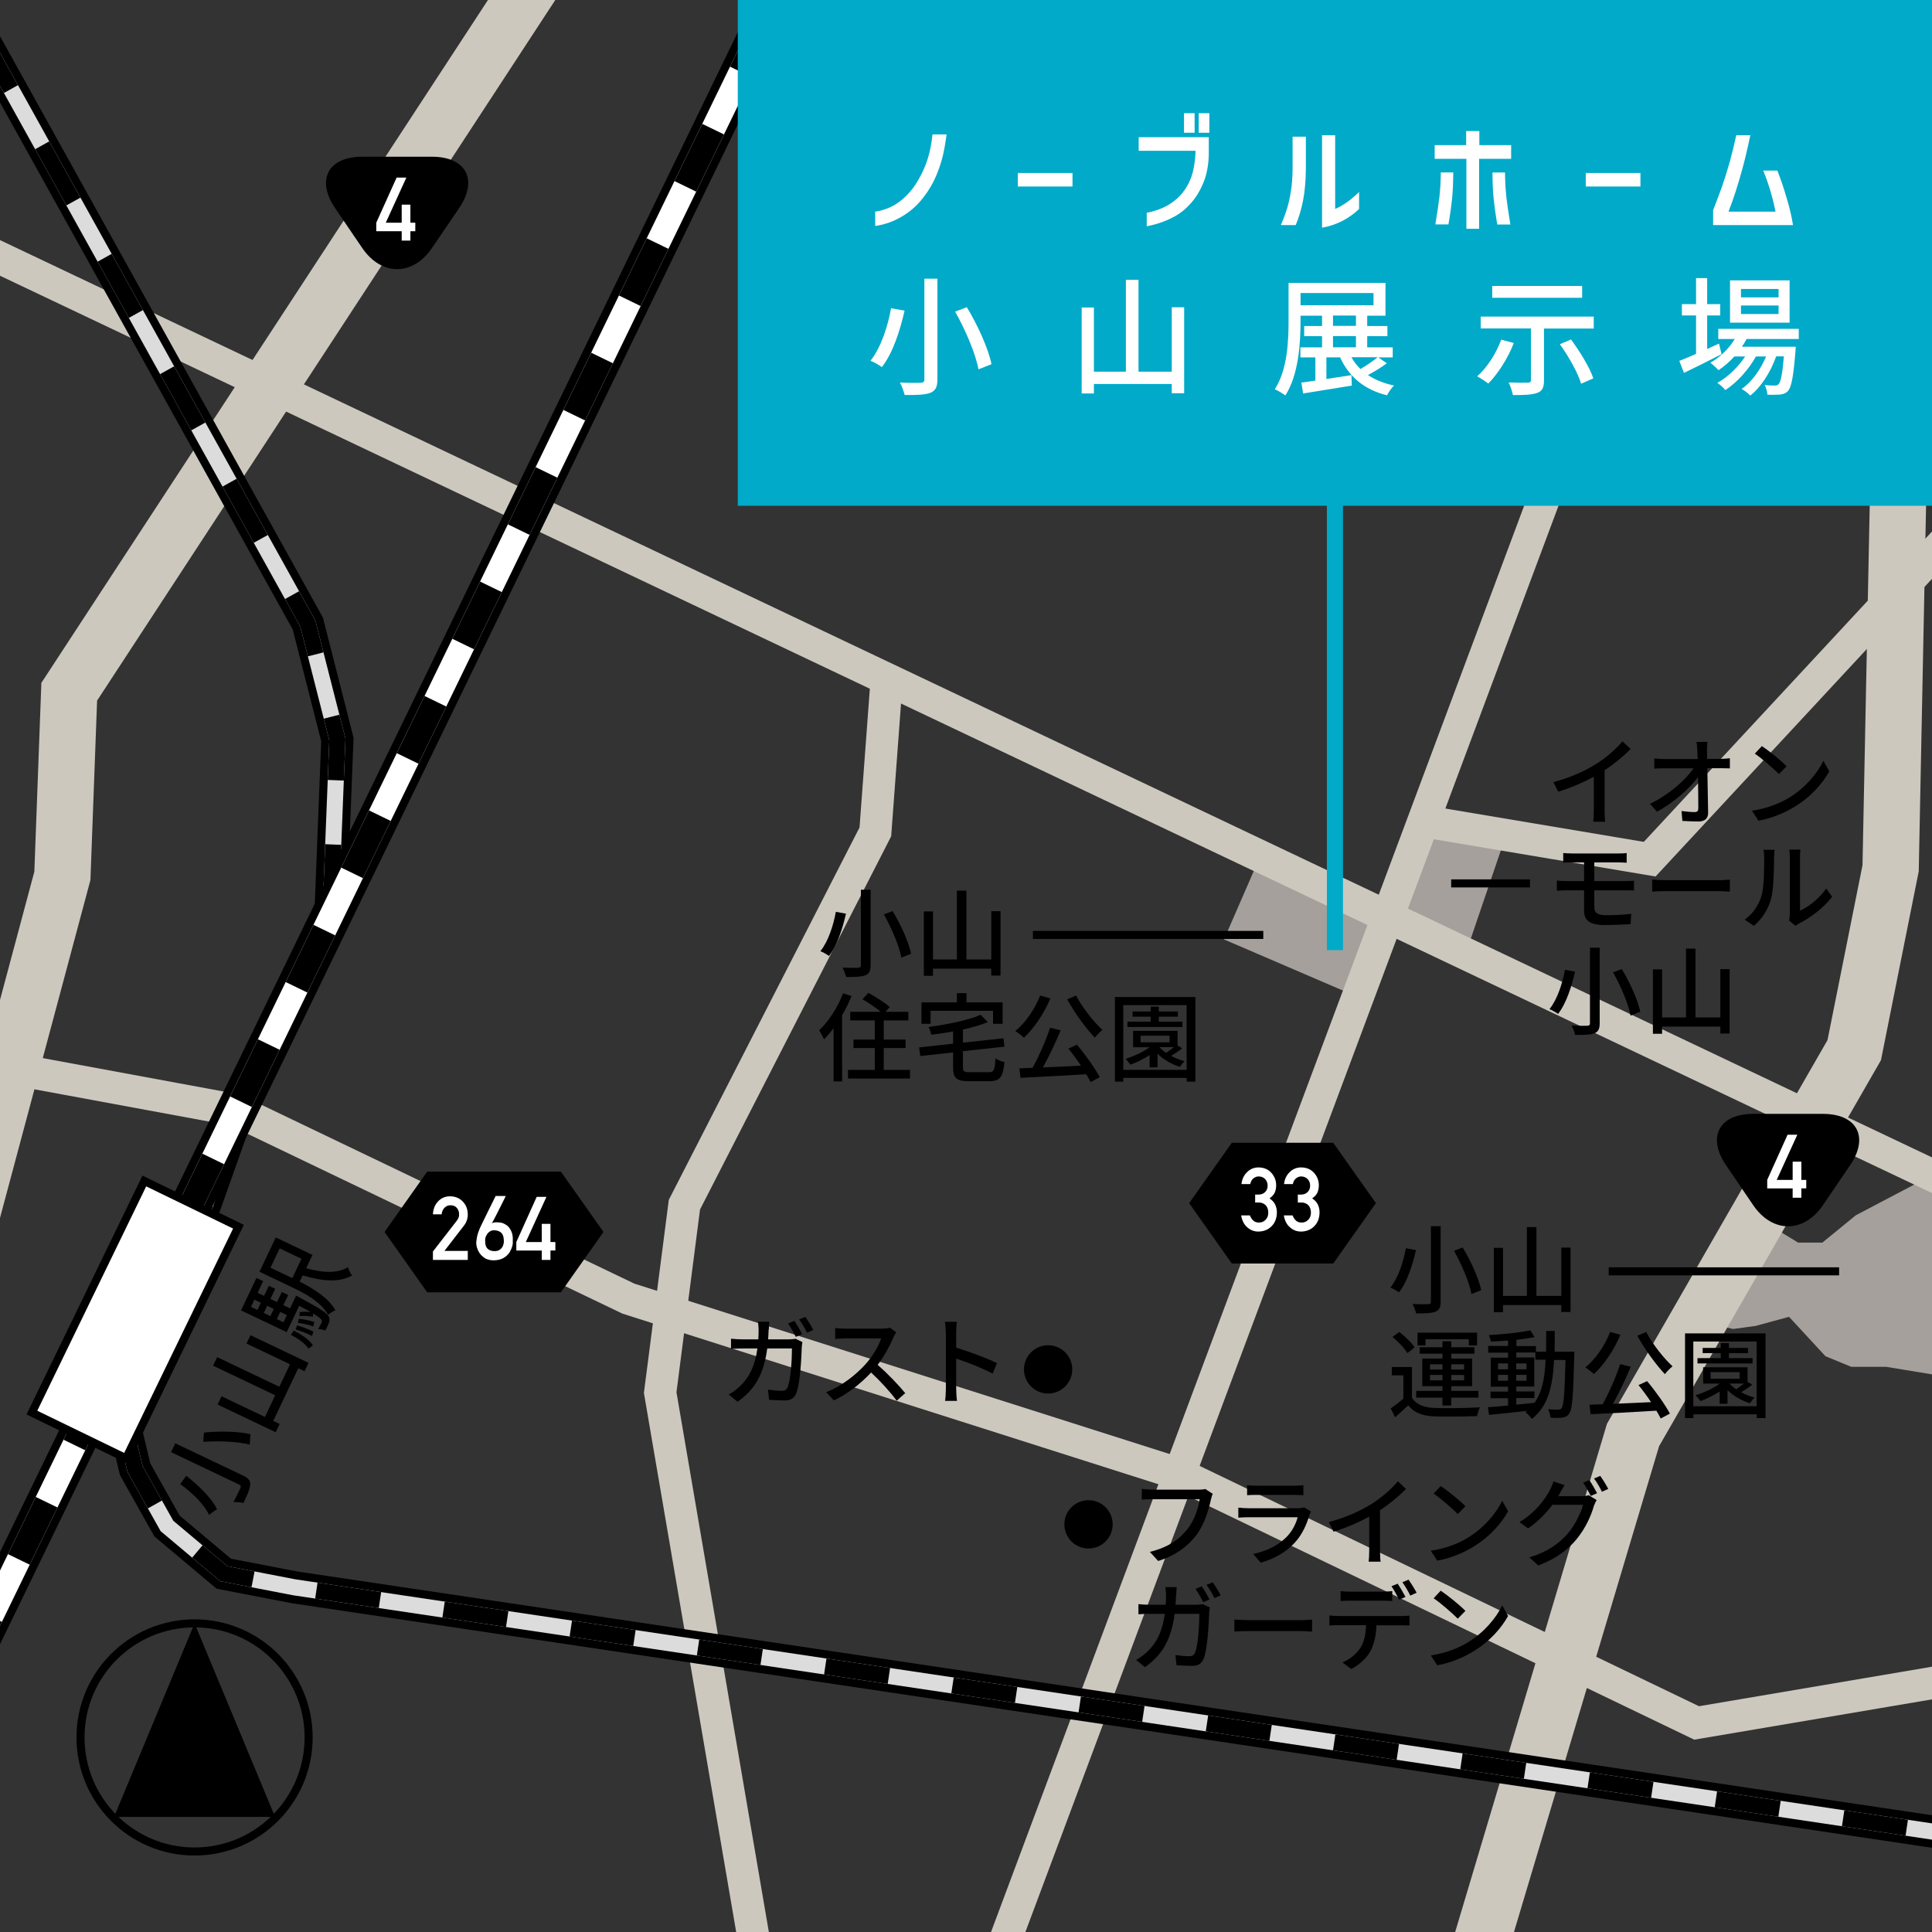 <?xml version="1.0" encoding="UTF-8"?><svg id="_レイヤー_1" xmlns="http://www.w3.org/2000/svg" xmlns:xlink="http://www.w3.org/1999/xlink" viewBox="0 0 240 240"><rect x="0" y="0" width="240" height="240" fill="#333333" stroke="none"/><defs><style>.cls-1{stroke:#fff;}.cls-1,.cls-2,.cls-3,.cls-4,.cls-5,.cls-6,.cls-7,.cls-8,.cls-9,.cls-10,.cls-11{fill:none;}.cls-1,.cls-3,.cls-4,.cls-12,.cls-5,.cls-6,.cls-7,.cls-8,.cls-9,.cls-10,.cls-11{stroke-miterlimit:10;}.cls-1,.cls-10{stroke-width:3px;}.cls-13{clip-path:url(#clippath);}.cls-2,.cls-14,.cls-15,.cls-16,.cls-17{stroke-width:0px;}.cls-3{stroke-dasharray:0 0 7.99 7.99;}.cls-3,.cls-4,.cls-12,.cls-7,.cls-9,.cls-10{stroke:#000;}.cls-3,.cls-5,.cls-6{stroke-width:2px;}.cls-4{stroke-width:5px;}.cls-12,.cls-16{fill:#fff;}.cls-5{stroke:#00aac8;}.cls-6{stroke:#dcdcdc;}.cls-7,.cls-8{stroke-width:4px;}.cls-8,.cls-11{stroke:#cdc8be;}.cls-10{stroke-dasharray:0 0 7.9 7.9;}.cls-11{stroke-width:7px;}.cls-15{fill:#a5a09b;}.cls-17{fill:#00aac8;}</style><clipPath id="clippath"><rect class="cls-2" width="240" height="240"/></clipPath></defs><g class="cls-13"><rect class="cls-2" width="240" height="240"/><polygon class="cls-15" points="156.55 106.36 172.38 113.88 168.66 123.84 152.05 116.7 156.55 106.36"/><polygon class="cls-15" points="172.38 113.88 176.82 102.01 187.09 103.73 182.07 118.48 172.38 113.88"/><polygon class="cls-15" points="218.35 151.3 223.37 154.36 226.38 154.36 230.53 150.97 240 145.99 248.35 149.95 248.35 170.73 240 170.73 234.29 169.79 229.96 169.79 226.76 168.47 222.24 163.58 218.1 164.71 215.28 165.09 211.01 164.07 218.35 151.3"/><line class="cls-8" x1="114.76" y1="268.05" x2="222.62" y2="-20.51"/><line class="cls-8" x1="-11.33" y1="26.66" x2="280.06" y2="165.01"/><polyline class="cls-11" points="237.11 -4.33 234.86 107.86 230.34 130.45 202.86 178.26 178.01 261.46"/><polyline class="cls-8" points="176.82 102.01 204.93 106.73 246.71 61.74"/><polyline class="cls-11" points="76.74 -18.26 8.6 85.93 7.75 108.8 -12.58 184.76"/><polyline class="cls-8" points="-15.12 129.7 29.21 137.89 78.06 161.32 146.51 183.11 210.76 214.03 255.18 206.5"/><polyline class="cls-8" points="110.15 84.34 108.74 103.34 85.02 149.65 82.01 172.99 94.06 243.39"/><polyline class="cls-7" points="-8.34 -6.4 38.24 77.46 41.91 91.86 41.07 113.18 31.03 134.01 19.33 166.97 15.37 176.57 16.78 182.5 20.74 189.56 27.8 195.49 36.55 197.18 248.6 228.8"/><polyline class="cls-6" points="-8.34 -6.4 38.24 77.46 41.91 91.86 41.07 113.18 31.03 134.01 19.33 166.97 15.37 176.57 16.78 182.5 20.74 189.56 27.8 195.49 36.55 197.18 248.6 228.8"/><polyline class="cls-3" points="-2.52 4.08 38.24 77.46 41.91 91.86 41.07 113.18 31.03 134.01 19.33 166.97 15.37 176.57 16.78 182.5 20.74 189.56 27.8 195.49 36.55 197.18 240.69 227.62"/><line class="cls-4" x1="-9.76" y1="218.64" x2="107.61" y2="-23.15"/><line class="cls-1" x1="-9.76" y1="218.64" x2="107.61" y2="-23.15"/><line class="cls-10" x1="-4.56" y1="207.93" x2="104.14" y2="-16"/><rect class="cls-12" x=".81" y="157.42" width="31.98" height="13" transform="translate(-138.01 107.47) rotate(-64.11)"/><circle class="cls-14" cx="135.22" cy="189.36" r="3"/><circle class="cls-14" cx="130.2" cy="170.11" r="3"/><path class="cls-14" d="M21.77,179.29l8.46,4.03c.67.32.88.63.85,1.14-.04.51-.34,1.22-.84,2.24-.31-.07-.87-.12-1.24-.1.38-.72.76-1.51.86-1.74.1-.23.07-.34-.15-.44l-8.46-4.03.52-1.09ZM23.14,183.33c1.41,1.11,3.08,2.65,3.83,4.16-.3.16-.76.49-.99.71-.69-1.45-2.28-2.91-3.59-3.84l.75-1.04ZM25.33,177.96c1.94-.2,4.34-.15,5.78.2l-.09,1.3c-1.39-.38-3.81-.49-5.78-.35l.1-1.15Z"/><path class="cls-14" d="M31.11,165.86l7.22,3.44-.5,1.04-.78-.37-3.11,6.54.8.38-.49,1.03-7.22-3.44.49-1.03,5.39,2.57,1.28-2.69-7.72-3.68.51-1.06,7.72,3.68,1.33-2.79-5.41-2.58.5-1.04Z"/><path class="cls-14" d="M36.79,160.95s.25.13.37.2c2.56,1.38,3.48,1.96,3.68,2.39.12.27.12.5.03.75-.08.24-.25.61-.46.99-.24-.1-.63-.18-.9-.17.2-.32.35-.62.42-.76.06-.13.08-.23.03-.36-.08-.17-.38-.41-1.07-.83l-.03.42c-.42-.09-1.11-.14-1.67-.1l.05-.5c.43-.05.94-.03,1.34.01-.37-.22-.83-.48-1.41-.78l-1.56,3.27-5.67-2.7,1.92-4.03.83.4-.69,1.45.8.38.6-1.26.79.38-.6,1.26.82.39.6-1.26.79.38-.6,1.26.83.4.76-1.59ZM31.18,162.34l.8.38.42-.89-.8-.38-.42.89ZM38.03,157.54c2.01.57,3.87.69,5.2-.13.07.3.3.78.5,1.04-1.63.91-3.71.7-6.13-.01l-.37.77c1.61.81,3.55,1.98,4.44,3.55-.25.1-.7.38-.91.56-.92-1.62-2.88-2.65-4.44-3.39l-4.09-1.95,2.03-4.26,4.56,2.17-.78,1.65ZM33.19,162.21l-.42.89.82.39.42-.89-.82-.39ZM33.6,157.48l2.71,1.29,1.14-2.4-2.71-1.29-1.14,2.4ZM35.22,164.26l.42-.89-.83-.4-.42.89.83.4ZM38.31,167.54c-.37-.64-1.26-1.24-2.18-1.73l.38-.52c.97.53,1.95,1.13,2.36,1.85l-.56.4ZM36.9,164.64c.68.19,1.51.52,2.03.78l-.17.54c-.53-.28-1.36-.61-2.04-.81l.18-.51ZM38.92,164.78c-.48-.19-1.29-.37-1.92-.45l.12-.51c.63.06,1.44.23,1.93.41l-.13.55Z"/><line class="cls-12" x1="180.27" y1="109.74" x2="190.06" y2="109.74"/><line class="cls-12" x1="228.46" y1="157.93" x2="199.84" y2="157.93"/><line class="cls-12" x1="156.93" y1="116.14" x2="128.31" y2="116.14"/><path class="cls-14" d="M198.22,94.94c1.25-.77,2.52-1.88,3.33-2.85l1.01.96c-.91.92-2.04,1.85-3.23,2.63v4.98c0,.49.02,1.15.08,1.42h-1.49c.04-.26.07-.92.07-1.42v-4.17c-1.26.68-2.84,1.38-4.43,1.86l-.59-1.19c2.1-.56,3.9-1.38,5.23-2.21Z"/><path class="cls-14" d="M212.05,93.23c0,.29.01.63.01,1.04h1.71c.35,0,.86-.05,1.12-.08v1.26c-.32-.01-.75-.02-1.05-.02h-1.75c.04,1.77.08,3.99.1,5.54,0,.7-.41,1.08-1.21,1.08-.66,0-1.35-.04-1.99-.07l-.1-1.23c.55.08,1.21.13,1.64.13.32,0,.44-.16.44-.48,0-.9-.01-2.4-.04-3.86-1.03,1.4-3.06,3.21-5.1,4.29l-.86-.98c2.39-1.14,4.45-3,5.41-4.41h-3.66c-.42,0-.83.01-1.22.04v-1.27c.34.05.82.08,1.2.08h4.19c-.01-.4-.02-.76-.04-1.04-.02-.48-.06-.8-.11-1.09h1.37c-.05.35-.07.74-.06,1.09Z"/><path class="cls-14" d="M222.35,99.03c1.93-1.19,3.43-2.99,4.16-4.52l.73,1.31c-.86,1.56-2.34,3.19-4.21,4.34-1.21.74-2.73,1.45-4.59,1.79l-.8-1.24c2-.3,3.56-.97,4.71-1.68ZM221.94,95.19l-.95.97c-.62-.63-2.11-1.94-3-2.54l.88-.94c.84.56,2.4,1.81,3.07,2.51Z"/><path class="cls-14" d="M195.31,106.02h5.73c.4,0,.76-.01,1.03-.05v1.2c-.3-.01-.6-.04-1.03-.04h-2.99v2.32h3.86c.25,0,.78-.02,1.07-.05v1.22c-.3-.02-.78-.02-1.04-.02h-3.89v2.15c0,.64.42.94,1.46.94,1.1,0,2.12-.05,3.12-.17l-.07,1.28c-.88.06-2.11.11-3.25.11-1.98,0-2.53-.7-2.53-1.78v-2.53h-2.17c-.32,0-.86.02-1.21.05v-1.26c.34.04.86.06,1.21.06h2.17v-2.32h-1.47c-.42,0-.78.01-1.12.04v-1.2c.33.02.7.05,1.12.05Z"/><path class="cls-14" d="M207.03,109.34h6.52c.58,0,1.04-.05,1.34-.07v1.49c-.26-.01-.82-.06-1.34-.06h-6.52c-.66,0-1.38.02-1.79.06v-1.49c.4.02,1.14.07,1.79.07Z"/><path class="cls-14" d="M218.8,111.33c.35-1.07.35-3.41.35-4.79,0-.41-.02-.7-.1-.97h1.39c-.01.1-.06.54-.06.96,0,1.37-.05,3.92-.37,5.12-.36,1.32-1.12,2.5-2.13,3.36l-1.15-.77c1.04-.72,1.73-1.81,2.08-2.91ZM222.34,113.6v-7.1c0-.49-.07-.89-.07-.96h1.39c-.01.07-.06.47-.06.96v6.63c1.04-.47,2.4-1.49,3.26-2.76l.73,1.03c-1.02,1.36-2.71,2.62-4.09,3.31-.22.12-.36.23-.46.3l-.79-.66c.05-.2.08-.48.08-.76Z"/><path class="cls-14" d="M195.66,120.7c-.4,1.75-1.07,3.92-2.11,5.25-.28-.2-.77-.48-1.07-.59,1.01-1.25,1.64-3.31,1.92-4.89l1.26.23ZM198.72,117.73v9.37c0,.74-.19,1.07-.66,1.26-.48.18-1.25.22-2.39.2-.07-.31-.26-.84-.44-1.16.82.04,1.69.04,1.94.02.25-.01.34-.08.34-.32v-9.37h1.21ZM201.46,120.38c1.02,1.67,2,3.85,2.3,5.3l-1.21.48c-.25-1.42-1.2-3.65-2.17-5.37l1.08-.41Z"/><path class="cls-14" d="M214.86,120.39v8h-1.15v-.86h-7.24v.89h-1.14v-8h1.14v5.97h2.97v-8.55h1.18v8.55h3.09v-6h1.15Z"/><path class="cls-14" d="M175.9,155.29c-.4,1.75-1.07,3.92-2.11,5.25-.28-.2-.77-.48-1.07-.59,1.01-1.25,1.64-3.31,1.92-4.89l1.26.23ZM178.96,152.32v9.37c0,.74-.19,1.07-.66,1.26-.48.18-1.25.22-2.39.2-.07-.31-.26-.84-.44-1.16.82.04,1.69.04,1.94.02.25-.01.34-.08.34-.32v-9.37h1.21ZM181.7,154.97c1.02,1.67,2,3.85,2.3,5.3l-1.21.48c-.25-1.42-1.2-3.65-2.17-5.37l1.08-.41Z"/><path class="cls-14" d="M195.1,154.98v8h-1.15v-.86h-7.24v.89h-1.14v-8h1.14v5.97h2.97v-8.55h1.18v8.55h3.09v-6h1.15Z"/><path class="cls-14" d="M175.4,173.64c.52.83,1.46,1.2,2.79,1.26,1.35.06,4.14.02,5.66-.08-.13.25-.3.77-.36,1.09-1.38.06-3.92.08-5.31.04-1.49-.06-2.52-.46-3.25-1.38-.5.49-1.03.97-1.62,1.49l-.55-1.1c.48-.32,1.07-.78,1.57-1.22v-2.89h-1.44v-1.03h2.51v3.84ZM174.82,168.08c-.34-.6-1.14-1.43-1.85-2l.85-.62c.7.54,1.54,1.33,1.9,1.92l-.9.71ZM179.19,173.62h-3.27v-.84h3.27v-.59h-2.51v-3.43h2.51v-.6h-2.83v-.8h2.83v-.74h1.09v.74h2.88v.8h-2.88v.6h2.59v3.43h-2.59v.59h3.38v.84h-3.38v.98h-1.09v-.98ZM177.07,167.13h-.98v-1.58h7.4v1.58h-1.03v-.76h-5.38v.76ZM177.64,170.13h1.55v-.65h-1.55v.65ZM179.19,171.47v-.67h-1.55v.67h1.55ZM180.28,169.48v.65h1.59v-.65h-1.59ZM181.88,170.8h-1.59v.67h1.59v-.67Z"/><path class="cls-14" d="M195.57,167.89s-.01.38-.01.52c-.13,4.95-.24,6.66-.62,7.17-.23.36-.48.46-.85.52-.36.05-.91.05-1.48.01-.02-.3-.14-.76-.31-1.05.55.05,1.04.05,1.26.05.2,0,.31-.04.43-.19.26-.34.38-1.86.48-5.98h-1.42c-.16,3.19-.7,5.73-2.76,7.32-.17-.25-.54-.65-.8-.83.07-.05.14-.11.22-.17-1.73.2-3.45.38-4.74.5l-.14-.95c.7-.05,1.56-.12,2.51-.21v-.91h-2.18v-.82h2.18v-.61h-2.15v-3.61h2.15v-.62h-2.47v-.83h2.47v-.67c-.73.06-1.46.1-2.13.12-.04-.23-.16-.59-.26-.8,1.77-.1,3.9-.31,5.15-.59l.53.84c-.64.13-1.43.25-2.25.34v.77h2.42v.7h1.26c.01-.82.01-1.67.01-2.57h1.07c0,.89-.01,1.75-.02,2.57h2.48ZM186.09,170.1h1.24v-.73h-1.24v.73ZM187.33,171.52v-.73h-1.24v.73h1.24ZM188.35,174.49c.74-.07,1.51-.14,2.27-.23.98-1.36,1.28-3.17,1.38-5.35h-1.27v-.9h-2.37v.62h2.23v3.61h-2.23v.61h2.25v.82h-2.25v.81ZM189.63,170.1v-.73h-1.28v.73h1.28ZM188.35,170.79v.73h1.28v-.73h-1.28Z"/><path class="cls-14" d="M201.29,165.81c-.79,1.91-2.04,3.73-3.29,4.89-.23-.24-.76-.65-1.07-.83,1.27-1.02,2.42-2.7,3.09-4.41l1.26.35ZM204.61,171.57c1.07,1.27,2.24,2.93,2.83,4.03l-1.14.61c-.14-.29-.32-.61-.54-.97-2.94.18-6.04.34-8.17.44l-.14-1.18c.49-.01,1.04-.04,1.64-.06.79-1.44,1.68-3.44,2.17-4.98l1.32.32c-.62,1.5-1.45,3.25-2.21,4.61,1.46-.06,3.11-.13,4.73-.21-.49-.73-1.04-1.49-1.56-2.12l1.07-.49ZM204.5,165.46c.76,1.49,2.18,3.27,3.27,4.27-.3.23-.72.66-.95.97-1.1-1.16-2.53-3.12-3.43-4.77l1.1-.47Z"/><path class="cls-14" d="M219.32,165.64v10.52h-1.09v-.47h-7.87v.47h-1.04v-10.52h10ZM218.22,174.69v-8.04h-7.87v8.04h7.87ZM217.67,172.01c-.43.35-.94.68-1.38.94.53.29,1.1.52,1.68.66-.19.16-.46.5-.59.71-1.01-.31-2.04-.91-2.78-1.63v1.69h-.98v-1.52c-.74.48-1.58.89-2.38,1.19-.13-.18-.43-.55-.62-.72,1.07-.34,2.18-.84,3-1.45h-2.05v-2.03h5.52v1.81l.59.36ZM217.71,169.37h-6.84v-.66h2.89v-.62h-2.25v-.65h2.25v-.6h1.01v.6h2.37v.65h-2.37v.62h2.94v.66ZM212.5,171.27h3.6v-.82h-3.6v.82ZM214.85,171.88c.22.24.5.48.82.7.32-.22.67-.47.97-.71h-1.79Z"/><path class="cls-14" d="M105.09,113.5c-.4,1.75-1.07,3.92-2.11,5.25-.28-.2-.77-.48-1.07-.59,1.01-1.25,1.64-3.31,1.92-4.89l1.26.23ZM108.15,110.53v9.37c0,.74-.19,1.07-.66,1.26-.48.18-1.25.22-2.39.2-.07-.31-.26-.84-.44-1.16.82.04,1.69.04,1.94.02s.34-.08.34-.32v-9.37h1.21ZM110.88,113.18c1.02,1.67,2,3.85,2.3,5.3l-1.21.48c-.25-1.41-1.2-3.65-2.17-5.37l1.08-.41Z"/><path class="cls-14" d="M124.29,113.19v8h-1.15v-.86h-7.24v.89h-1.14v-8h1.14v5.97h2.97v-8.55h1.18v8.55h3.09v-6h1.15Z"/><path class="cls-14" d="M105.79,123.72c-.32.8-.73,1.62-1.18,2.39v8.23h-1.06v-6.62c-.38.52-.78.98-1.18,1.39-.11-.25-.43-.85-.61-1.13,1.18-1.1,2.3-2.83,2.97-4.59l1.04.34ZM113.04,132.91v1.07h-7.7v-1.07h3.33v-2.72h-2.65v-1.05h2.65v-2.38h-3.05v-1.07h3.79c-.6-.5-1.52-1.13-2.27-1.56l.73-.79c.89.48,2.08,1.24,2.66,1.76l-.53.59h2.84v1.07h-3.06v2.38h2.71v1.05h-2.71v2.72h3.24Z"/><path class="cls-14" d="M122.8,133.2c.67,0,.78-.28.86-1.73.26.21.78.4,1.12.46-.18,1.85-.53,2.38-1.91,2.38h-2.49c-1.55,0-1.98-.37-1.98-1.7v-1.87l-4.08.44-.14-1.07,4.22-.46v-1.52c-.91.17-1.84.3-2.72.41-.04-.28-.2-.71-.34-.96,2.35-.32,4.98-.85,6.48-1.52l.89.91c-.88.36-1.95.67-3.09.92v1.63l5.03-.54.13,1.04-5.16.56v2c0,.53.13.61.85.61h2.34ZM115.6,127.18h-1.13v-2.66h4.4v-1.15h1.19v1.15h4.49v2.66h-1.19v-1.61h-7.76v1.61Z"/><path class="cls-14" d="M130.48,124.02c-.79,1.91-2.04,3.73-3.29,4.89-.23-.24-.76-.65-1.07-.83,1.27-1.02,2.42-2.7,3.09-4.41l1.26.35ZM133.79,129.78c1.07,1.27,2.24,2.93,2.83,4.03l-1.14.61c-.14-.29-.32-.61-.54-.97-2.94.18-6.04.33-8.17.44l-.14-1.18c.49-.01,1.04-.04,1.64-.06.79-1.44,1.68-3.44,2.17-4.98l1.32.32c-.62,1.5-1.45,3.25-2.21,4.61,1.46-.06,3.11-.13,4.73-.22-.49-.73-1.04-1.49-1.56-2.12l1.07-.49ZM133.68,123.67c.76,1.49,2.18,3.27,3.27,4.27-.3.23-.72.66-.95.97-1.1-1.16-2.53-3.12-3.43-4.77l1.1-.47Z"/><path class="cls-14" d="M148.5,123.85v10.52h-1.09v-.47h-7.87v.47h-1.04v-10.52h10ZM147.41,132.9v-8.04h-7.87v8.04h7.87ZM146.86,130.22c-.43.35-.94.68-1.38.94.53.29,1.1.52,1.68.66-.19.16-.46.5-.59.71-1.01-.31-2.04-.91-2.78-1.63v1.69h-.98v-1.52c-.74.48-1.58.89-2.38,1.19-.13-.18-.43-.55-.62-.72,1.07-.34,2.18-.84,3-1.45h-2.05v-2.03h5.52v1.81l.59.36ZM146.89,127.58h-6.84v-.66h2.89v-.62h-2.25v-.65h2.25v-.6h1.01v.6h2.37v.65h-2.37v.62h2.94v.66ZM141.69,129.48h3.6v-.82h-3.6v.82ZM144.04,130.09c.22.24.5.48.82.7.32-.21.67-.47.97-.71h-1.79Z"/><path class="cls-14" d="M95.48,165.2c-.01.41-.04.8-.06,1.18h2.59c.31,0,.59-.04.83-.07l.84.41c-.04.2-.07.46-.08.61-.04,1.21-.19,4.64-.72,5.82-.25.55-.66.82-1.39.82-.65,0-1.34-.05-1.95-.08l-.14-1.26c.61.08,1.25.14,1.74.14.36,0,.55-.11.68-.41.41-.84.56-3.55.56-4.85h-3.07c-.44,3.33-1.63,5.17-3.69,6.62l-1.1-.9c.43-.23.96-.6,1.38-1.01,1.16-1.09,1.89-2.54,2.19-4.71h-1.82c-.44,0-1.01.01-1.46.05v-1.26c.46.05,1,.08,1.46.08h1.93c.02-.36.04-.74.04-1.15,0-.26-.04-.76-.08-1.04h1.4c-.02.29-.05.73-.06,1.02ZM99.65,165.73l-.79.34c-.24-.48-.64-1.2-.96-1.66l.78-.32c.3.43.73,1.18.97,1.64ZM101.03,165.21l-.78.34c-.25-.52-.65-1.2-.98-1.64l.77-.32c.32.44.77,1.19,1,1.63Z"/><path class="cls-14" d="M110.99,166.13c-.42.98-1.13,2.34-1.97,3.42,1.24,1.06,2.69,2.6,3.43,3.51l-1.06.94c-.79-1.08-1.99-2.4-3.18-3.5-1.28,1.37-2.9,2.65-4.62,3.46l-.97-1.02c1.94-.74,3.74-2.18,4.93-3.51.82-.91,1.62-2.23,1.91-3.17h-4.4c-.47,0-1.12.06-1.31.07v-1.36c.24.04.94.08,1.31.08h4.45c.44,0,.84-.05,1.04-.12l.78.58c-.08.12-.26.42-.35.62Z"/><path class="cls-14" d="M117.49,165.54c0-.38-.04-.94-.11-1.34h1.48c-.04.4-.08.92-.08,1.34v1.87c1.6.48,3.87,1.33,5.07,1.92l-.54,1.31c-1.26-.68-3.21-1.44-4.53-1.87v3.71c0,.37.04,1.1.1,1.54h-1.48c.06-.42.1-1.07.1-1.54v-6.93Z"/><path class="cls-14" d="M150.43,186.26c-.26,1.22-.82,3.13-1.79,4.4-1.09,1.43-2.59,2.57-4.77,3.25l-1.03-1.13c2.35-.58,3.71-1.6,4.69-2.86.83-1.04,1.34-2.58,1.5-3.68h-5.89c-.52,0-1,.02-1.3.05v-1.34c.34.05.9.1,1.3.1h5.82c.2,0,.5-.01.77-.08l.92.6c-.1.19-.16.46-.22.7Z"/><path class="cls-14" d="M162.66,188.21c-.34,1.16-.88,2.38-1.76,3.36-1.24,1.37-2.76,2.12-4.29,2.55l-.94-1.08c1.75-.36,3.21-1.14,4.2-2.16.68-.71,1.12-1.61,1.33-2.4h-6.1c-.29,0-.82.01-1.27.05v-1.25c.47.05.92.08,1.27.08h6.14c.32,0,.61-.05.77-.11l.85.53c-.07.13-.17.31-.19.42ZM156.06,184.56h4.67c.38,0,.88-.02,1.18-.06v1.24c-.3-.02-.78-.04-1.19-.04h-4.65c-.38,0-.82.01-1.15.04v-1.24c.31.04.76.06,1.15.06Z"/><path class="cls-14" d="M170.32,186.86c1.25-.77,2.52-1.88,3.33-2.85l1.01.96c-.91.92-2.04,1.85-3.23,2.63v4.98c0,.49.02,1.15.08,1.42h-1.49c.04-.26.07-.92.07-1.42v-4.17c-1.26.68-2.84,1.38-4.43,1.86l-.59-1.19c2.1-.56,3.9-1.38,5.23-2.21Z"/><path class="cls-14" d="M182.45,190.95c1.93-1.19,3.43-2.99,4.16-4.52l.73,1.31c-.86,1.56-2.34,3.19-4.21,4.34-1.21.74-2.73,1.45-4.59,1.79l-.8-1.23c2-.3,3.56-.97,4.71-1.68ZM182.04,187.11l-.95.97c-.62-.64-2.11-1.94-3-2.54l.88-.94c.84.56,2.4,1.81,3.07,2.51Z"/><path class="cls-14" d="M193.75,185.55c-.06.11-.11.2-.18.31h2.89c.34,0,.67-.05.9-.12l.98.6c-.12.19-.25.49-.34.73-.32,1.15-1.03,2.76-2.11,4.08-1.1,1.36-2.55,2.46-4.8,3.32l-1.12-1.01c2.31-.68,3.74-1.75,4.81-2.99.89-1.02,1.61-2.53,1.82-3.54h-3.75c-.76,1.03-1.79,2.09-3.03,2.93l-1.06-.78c2.09-1.26,3.2-2.91,3.77-3.97.14-.25.35-.73.44-1.08l1.39.46c-.24.36-.49.82-.62,1.06ZM198.4,185.49l-.79.34c-.24-.48-.62-1.2-.95-1.65l.77-.32c.3.43.73,1.18.97,1.64ZM199.78,184.96l-.78.35c-.25-.52-.65-1.2-.98-1.65l.77-.32c.32.44.78,1.2,1,1.63Z"/><path class="cls-14" d="M146.09,198.17c-.01.41-.04.8-.06,1.18h2.59c.31,0,.59-.04.83-.07l.84.41c-.04.2-.07.46-.08.61-.04,1.21-.19,4.64-.72,5.82-.25.55-.66.82-1.39.82-.65,0-1.34-.05-1.95-.08l-.14-1.26c.61.08,1.25.14,1.74.14.36,0,.55-.11.68-.41.41-.84.56-3.55.56-4.85h-3.07c-.44,3.33-1.63,5.17-3.69,6.62l-1.1-.9c.43-.23.96-.6,1.38-1.01,1.16-1.09,1.89-2.54,2.19-4.71h-1.82c-.44,0-1.01.01-1.46.05v-1.26c.46.05,1,.08,1.46.08h1.93c.02-.36.04-.74.04-1.15,0-.26-.04-.75-.08-1.04h1.4c-.02.29-.05.73-.06,1.02ZM150.26,198.69l-.79.34c-.24-.48-.64-1.2-.96-1.65l.78-.32c.3.43.73,1.18.97,1.64ZM151.64,198.18l-.78.34c-.25-.52-.65-1.2-.98-1.64l.77-.32c.32.44.77,1.19,1,1.63Z"/><path class="cls-14" d="M155.13,201.26h6.52c.58,0,1.04-.05,1.34-.07v1.49c-.26-.01-.82-.06-1.34-.06h-6.52c-.66,0-1.38.02-1.79.06v-1.49c.4.02,1.14.07,1.79.07Z"/><path class="cls-14" d="M166.22,200.75h7.86c.25,0,.7-.01,1.01-.06v1.23c-.29-.01-.7-.02-1.01-.02h-3.09c-.05,1.27-.29,2.33-.74,3.19-.43.82-1.34,1.7-2.39,2.24l-1.1-.82c.89-.36,1.75-1.05,2.22-1.79.52-.8.67-1.75.72-2.83h-3.47c-.36,0-.76.01-1.09.04v-1.25c.34.04.72.06,1.09.06ZM167.7,197.72h4.05c.37,0,.83-.02,1.2-.07v1.24c-.38-.02-.82-.05-1.2-.05h-4.04c-.41,0-.85.02-1.18.05v-1.24c.36.05.77.07,1.16.07ZM174.59,198.38l-.79.33c-.24-.48-.62-1.2-.95-1.66l.77-.32c.3.43.73,1.18.97,1.64ZM175.97,197.86l-.78.35c-.25-.52-.65-1.2-.98-1.66l.77-.32c.32.46.78,1.2,1,1.63Z"/><path class="cls-14" d="M182.45,203.95c1.93-1.19,3.43-2.99,4.16-4.52l.73,1.31c-.86,1.56-2.34,3.19-4.21,4.34-1.21.74-2.73,1.45-4.59,1.79l-.8-1.23c2-.3,3.56-.97,4.71-1.68ZM182.04,200.11l-.95.97c-.62-.63-2.11-1.94-3-2.54l.88-.94c.84.56,2.4,1.81,3.07,2.51Z"/><rect class="cls-17" x="91.65" width="148.35" height="62.83"/><line class="cls-5" x1="165.83" y1="41.41" x2="165.83" y2="118.03"/><circle class="cls-9" cx="24.17" cy="215.83" r="14.17"/><path class="cls-14" d="M14.17,225.7l10-24.04,10,24.04H14.17Z"/><path class="cls-14" d="M217.79,149.71c2.38,3.5,6.28,3.5,8.66,0l3.38-4.97c2.38-3.5.86-6.37-3.37-6.37h-8.68c-4.23,0-5.75,2.87-3.37,6.37l3.38,4.97Z"/><path class="cls-16" d="M219.53,146.57l2.53-5.61h1.21l-2.56,5.61h1.98v-2.26h1.08v2.26h.61v1.05h-.61v1.17h-1.08v-1.16h-3.16v-1.05Z"/><path class="cls-16" d="M112.37,38.59c-.53,2.34-1.42,5.23-2.82,7.01-.37-.27-1.02-.64-1.42-.78,1.34-1.67,2.19-4.42,2.56-6.53l1.68.3ZM116.45,34.62v12.5c0,.99-.26,1.42-.88,1.68-.64.24-1.66.29-3.19.27-.1-.42-.35-1.12-.59-1.55,1.09.05,2.26.05,2.59.03s.45-.11.45-.43v-12.5h1.62ZM120.1,38.16c1.36,2.23,2.67,5.14,3.07,7.08l-1.62.64c-.34-1.89-1.6-4.87-2.9-7.17l1.44-.54Z"/><path class="cls-16" d="M147.1,38.17v10.68h-1.54v-1.15h-9.67v1.18h-1.52v-10.68h1.52v7.97h3.97v-11.41h1.57v11.41h4.13v-8h1.54Z"/><path class="cls-16" d="M172.28,45.12c-.7.54-1.58,1.06-2.35,1.47.9.59,1.98,1.04,3.25,1.3-.32.27-.69.85-.88,1.22-2.83-.71-4.72-2.3-5.83-4.72h-1.7v2.69c.99-.14,2.05-.32,3.11-.48l.05,1.3c-2.13.35-4.39.72-6.05.98l-.22-1.36c.51-.06,1.1-.14,1.74-.24v-2.88h-1.86v-1.25h2.69v-1.39h-2.22v-1.26h2.22v-1.28h-2.67v.59c0,2.74-.22,6.72-1.89,9.32-.29-.24-.94-.62-1.31-.77,1.58-2.46,1.71-6,1.71-8.55v-4.67h12.04v4.08h-2.27v1.28h2.51v1.26h-2.51v1.39h3.17v1.25h-1.79l1.07.74ZM161.56,37.92h9.06v-1.52h-9.06v1.52ZM165.59,40.48h2.85v-1.28h-2.85v1.28ZM165.59,43.14h2.85v-1.39h-2.85v1.39ZM167.88,44.38c.3.54.67,1.03,1.12,1.46.74-.43,1.57-.99,2.13-1.46h-3.25Z"/><path class="cls-16" d="M188.05,42.61c-.75,1.94-1.98,3.83-3.17,5.04-.32-.26-.99-.69-1.38-.9,1.23-1.09,2.35-2.82,2.99-4.56l1.55.42ZM197.98,39.34v1.47h-6.18v6.45c0,.88-.21,1.33-.85,1.55-.64.24-1.62.27-3.01.27-.08-.45-.32-1.14-.53-1.57.99.03,2.08.05,2.37.03.3-.02.4-.08.4-.32v-6.42h-6.24v-1.47h14.04ZM196.54,36.99h-11.17v-1.47h11.17v1.47ZM195.16,42.17c1.1,1.51,2.32,3.47,2.77,4.83l-1.52.67c-.38-1.33-1.54-3.38-2.64-4.91l1.39-.59Z"/><path class="cls-16" d="M213.86,44c-1.6.82-3.33,1.68-4.67,2.32l-.58-1.49c.58-.22,1.3-.53,2.08-.87v-4.77h-1.76v-1.41h1.76v-3.23h1.38v3.23h1.62v1.41h-1.62v4.16c.48-.22.98-.45,1.47-.67l.32,1.31ZM216.97,42.11c-.18.34-.37.66-.59.96h6.69s-.02.37-.03.56c-.26,3.2-.5,4.45-.93,4.93-.27.3-.58.4-.96.45-.37.03-.96.05-1.6.02-.02-.35-.14-.88-.34-1.2.54.06,1.04.06,1.25.06.24,0,.37-.02.5-.18.24-.27.45-1.18.64-3.44h-.96c-.64,1.86-1.89,3.86-3.22,4.87-.24-.27-.7-.62-1.07-.83,1.25-.83,2.37-2.42,3.04-4.03h-1.26c-.86,1.58-2.39,3.28-3.81,4.18-.22-.3-.64-.67-.99-.9,1.26-.67,2.58-1.95,3.46-3.28h-1.34c-.61.67-1.28,1.25-1.97,1.71-.21-.24-.72-.72-1.01-.93,1.2-.69,2.29-1.73,3.03-2.95h-2.05v-1.26h10v1.26h-6.47ZM222.31,40.08h-7.4v-5.25h7.4v5.25ZM220.94,35.9h-4.67v1.04h4.67v-1.04ZM220.94,37.95h-4.67v1.06h4.67v-1.06Z"/><path class="cls-16" d="M115.83,16.78c-.11,1.04-.3,2.01-.57,2.89-.26.88-.66,1.78-1.18,2.67-.58,1.03-1.32,1.91-2.21,2.61-.89.7-1.92,1.15-3.08,1.33h-.07v1.78h.09c1.12-.17,2.21-.56,3.24-1.17,1.03-.61,1.91-1.39,2.62-2.32.68-.86,1.23-1.79,1.64-2.77.36-.85.63-1.68.82-2.48.18-.79.33-1.64.45-2.53v-.09s-1.75,0-1.75,0v.07Z"/><rect class="cls-16" x="126.44" y="21.49" width="6.79" height="1.68"/><path class="cls-16" d="M141.46,18.73h7.06c-.06,1.49-.28,2.71-.67,3.61-.39.92-.93,1.69-1.61,2.31-.56.49-1.16.88-1.76,1.15-.61.27-1.27.48-1.97.62h-.06v1.69l.09-.02c1.21-.23,2.39-.65,3.5-1.27.68-.39,1.32-.92,1.89-1.57.67-.75,1.21-1.66,1.62-2.71.41-1.05.61-2.26.61-3.61v-1.89h-8.71v1.69Z"/><rect class="cls-16" x="148.91" y="14.06" width="1.32" height="2.43"/><rect class="cls-16" x="147.08" y="14.06" width="1.32" height="2.43"/><path class="cls-16" d="M160.57,20.97c0,1.02-.08,2.01-.23,2.92-.15.91-.35,1.74-.6,2.46-.2.58-.4,1.08-.58,1.5l-.05.11h1.85l.02-.05c.38-.9.68-1.93.9-3.04.21-1.11.33-2.43.34-3.9v-3.99h-1.65v3.99Z"/><path class="cls-16" d="M165.86,25.96v-9.16h-1.63v11.49l.09-.02c1.73-.33,3.24-1.1,4.49-2.29l.02-.02v-2.12l-.13.13c-.93.9-1.88,1.57-2.85,1.99Z"/><path class="cls-16" d="M178.98,21.51c-.01,1.1-.07,2.09-.17,2.94-.1.85-.27,1.98-.49,3.34v.09s1.62,0,1.62,0v-.07c.21-1.18.35-2.21.44-3.08.09-.87.14-1.96.15-3.23v-.08s-1.55,0-1.55,0v.08Z"/><polygon class="cls-16" points="183.77 16.28 182.13 16.28 182.13 18.03 178.22 18.03 178.22 19.73 182.16 19.73 182.16 28.42 183.74 28.42 183.74 19.73 187.72 19.73 187.72 18.03 183.77 18.03 183.77 16.28"/><path class="cls-16" d="M187.13,24.45c-.1-.85-.16-1.84-.17-2.94v-.08h-1.56v.08c.01,1.27.06,2.35.15,3.23.09.87.24,1.91.43,3.08v.07h1.65l-.02-.09c-.22-1.36-.39-2.49-.49-3.34Z"/><rect class="cls-16" x="196.99" y="21.49" width="6.79" height="1.68"/><path class="cls-16" d="M222.72,27.88c-.14-.91-.39-1.99-.75-3.2-.35-1.21-.74-2.37-1.16-3.44l-.02-.05h-1.75l.04.11c.63,1.56,1.13,3.24,1.48,4.99h-5.84c.6-1.52,1.18-3.32,1.74-5.37.31-1.14.63-2.49.95-4.03l.02-.09h-1.76v.06c-.22,1.02-.48,2.1-.79,3.23-.32,1.13-.65,2.18-.98,3.13-.3.83-.66,1.8-1.09,2.88v1.86s9.92,0,9.92,0v-.09Z"/><path class="cls-14" d="M45,30.81c2.38,3.5,6.28,3.5,8.66,0l3.38-4.97c2.38-3.5.86-6.37-3.37-6.37h-8.68c-4.23,0-5.75,2.87-3.37,6.37l3.38,4.97Z"/><path class="cls-16" d="M46.74,27.67l2.53-5.61h1.21l-2.56,5.61h1.98v-2.25h1.08v2.25h.61v1.05h-.61v1.17h-1.08v-1.17h-3.16v-1.05Z"/><polygon class="cls-14" points="165.62 141.96 153.02 141.96 147.72 149.46 153.02 156.96 165.62 156.96 170.92 149.46 165.62 141.96"/><path class="cls-16" d="M155.91,148.4h.38c.37,0,.66-.11.87-.32.21-.21.31-.47.31-.8,0-.33-.11-.6-.32-.82-.2-.21-.47-.31-.79-.32-.23,0-.44.08-.64.23-.2.15-.34.39-.41.72h-1.09c.06-.58.28-1.07.68-1.47.39-.39.86-.59,1.4-.6.69,0,1.24.23,1.64.68.39.44.59.95.59,1.55,0,.3-.05.59-.16.87-.13.28-.35.53-.67.75.33.21.57.47.71.77.14.3.21.62.21.95,0,.73-.23,1.31-.66,1.74-.43.43-.97.65-1.64.66-.52,0-.97-.17-1.37-.52-.4-.34-.66-.84-.77-1.49h1.09c.1.26.23.47.41.64.18.17.42.25.72.25.32,0,.59-.11.81-.34.22-.21.34-.51.34-.9,0-.4-.12-.71-.34-.93-.22-.21-.5-.32-.83-.32h-.46v-.99Z"/><path class="cls-16" d="M161.19,148.4h.38c.37,0,.66-.11.87-.32.21-.21.31-.47.31-.8,0-.33-.11-.6-.32-.82-.21-.21-.47-.31-.79-.32-.23,0-.44.08-.63.23-.2.15-.34.39-.41.72h-1.09c.06-.58.28-1.07.68-1.47.39-.39.86-.59,1.41-.6.69,0,1.24.23,1.64.68.39.44.59.95.59,1.55,0,.3-.05.59-.16.87-.12.28-.35.53-.67.75.33.21.57.47.71.77.14.3.21.62.21.95,0,.73-.23,1.31-.66,1.74-.43.43-.97.65-1.64.66-.52,0-.97-.17-1.37-.52-.4-.34-.66-.84-.77-1.49h1.09c.1.26.23.47.41.64.18.17.42.25.72.25.32,0,.59-.11.81-.34.22-.21.34-.51.34-.9,0-.4-.12-.71-.34-.93-.22-.21-.5-.32-.83-.32h-.46v-.99Z"/><polygon class="cls-14" points="69.67 145.54 53.07 145.54 47.77 153.04 53.07 160.54 69.67 160.54 74.97 153.04 69.67 145.54"/><path class="cls-16" d="M53.79,155.45l2.97-3.83c.11-.15.19-.3.23-.43.03-.12.04-.24.04-.36,0-.29-.09-.55-.27-.77-.18-.22-.45-.33-.78-.34-.3,0-.55.1-.75.3-.21.2-.33.48-.37.83h-1.08c.03-.65.24-1.19.64-1.61.4-.42.89-.63,1.47-.63.65,0,1.18.22,1.59.64.41.42.62.95.63,1.6,0,.52-.15.97-.46,1.38l-2.44,3.16h2.9v1.12h-4.33v-1.05Z"/><path class="cls-16" d="M62.81,148.59s-.01.04-.05.12c-.04.08-.09.18-.15.31s-.14.28-.23.46-.18.35-.27.54c-.09.19-.19.38-.29.57-.1.19-.19.38-.28.55-.09.17-.17.33-.25.48-.08.14-.14.26-.19.34.1-.06.22-.1.35-.11.13-.01.28-.02.45,0,.25,0,.46.05.65.13.18.08.34.18.48.29s.24.25.33.39c.09.14.16.29.21.42.05.14.08.27.1.39.02.12.03.21.03.28v.31c0,.07,0,.14,0,.21,0,.07,0,.13,0,.18,0,.03-.02.09-.03.2-.02.11-.06.23-.11.38-.05.14-.13.3-.22.47s-.22.32-.38.47-.35.28-.57.38-.49.17-.81.2c-.33.03-.61,0-.86-.06s-.47-.17-.65-.31c-.18-.13-.33-.29-.46-.46-.12-.17-.22-.35-.29-.54-.07-.18-.12-.36-.14-.53-.02-.17-.03-.31-.01-.43.02-.17.04-.33.07-.47.02-.14.05-.27.09-.39.03-.13.07-.25.12-.37s.09-.25.15-.4c.01-.04.05-.12.12-.25s.14-.3.24-.5c.1-.2.2-.41.32-.65s.24-.48.35-.72c.28-.57.59-1.2.94-1.9h1.27ZM62.59,154.32c0-.14,0-.29-.02-.45-.01-.17-.05-.32-.12-.47-.07-.15-.18-.28-.34-.38s-.38-.17-.67-.19c-.14-.01-.26,0-.37.04s-.21.09-.3.16-.16.15-.22.23c-.06.09-.11.17-.16.26-.04.09-.07.17-.09.24-.02.07-.03.13-.03.17,0,.09,0,.19,0,.3,0,.11.02.22.03.33.02.11.05.21.1.32.05.1.11.19.2.27s.2.14.33.19c.13.05.3.08.5.08.16,0,.3-.02.42-.06.12-.04.22-.1.31-.17.08-.07.15-.15.21-.23s.1-.17.13-.25c.03-.08.05-.16.06-.22.01-.07.02-.12.02-.15Z"/><path class="cls-16" d="M64.14,154.29l2.53-5.61h1.21l-2.56,5.61h1.98v-2.26h1.08v2.26h.61v1.05h-.61v1.17h-1.08v-1.16h-3.16v-1.05Z"/></g></svg>